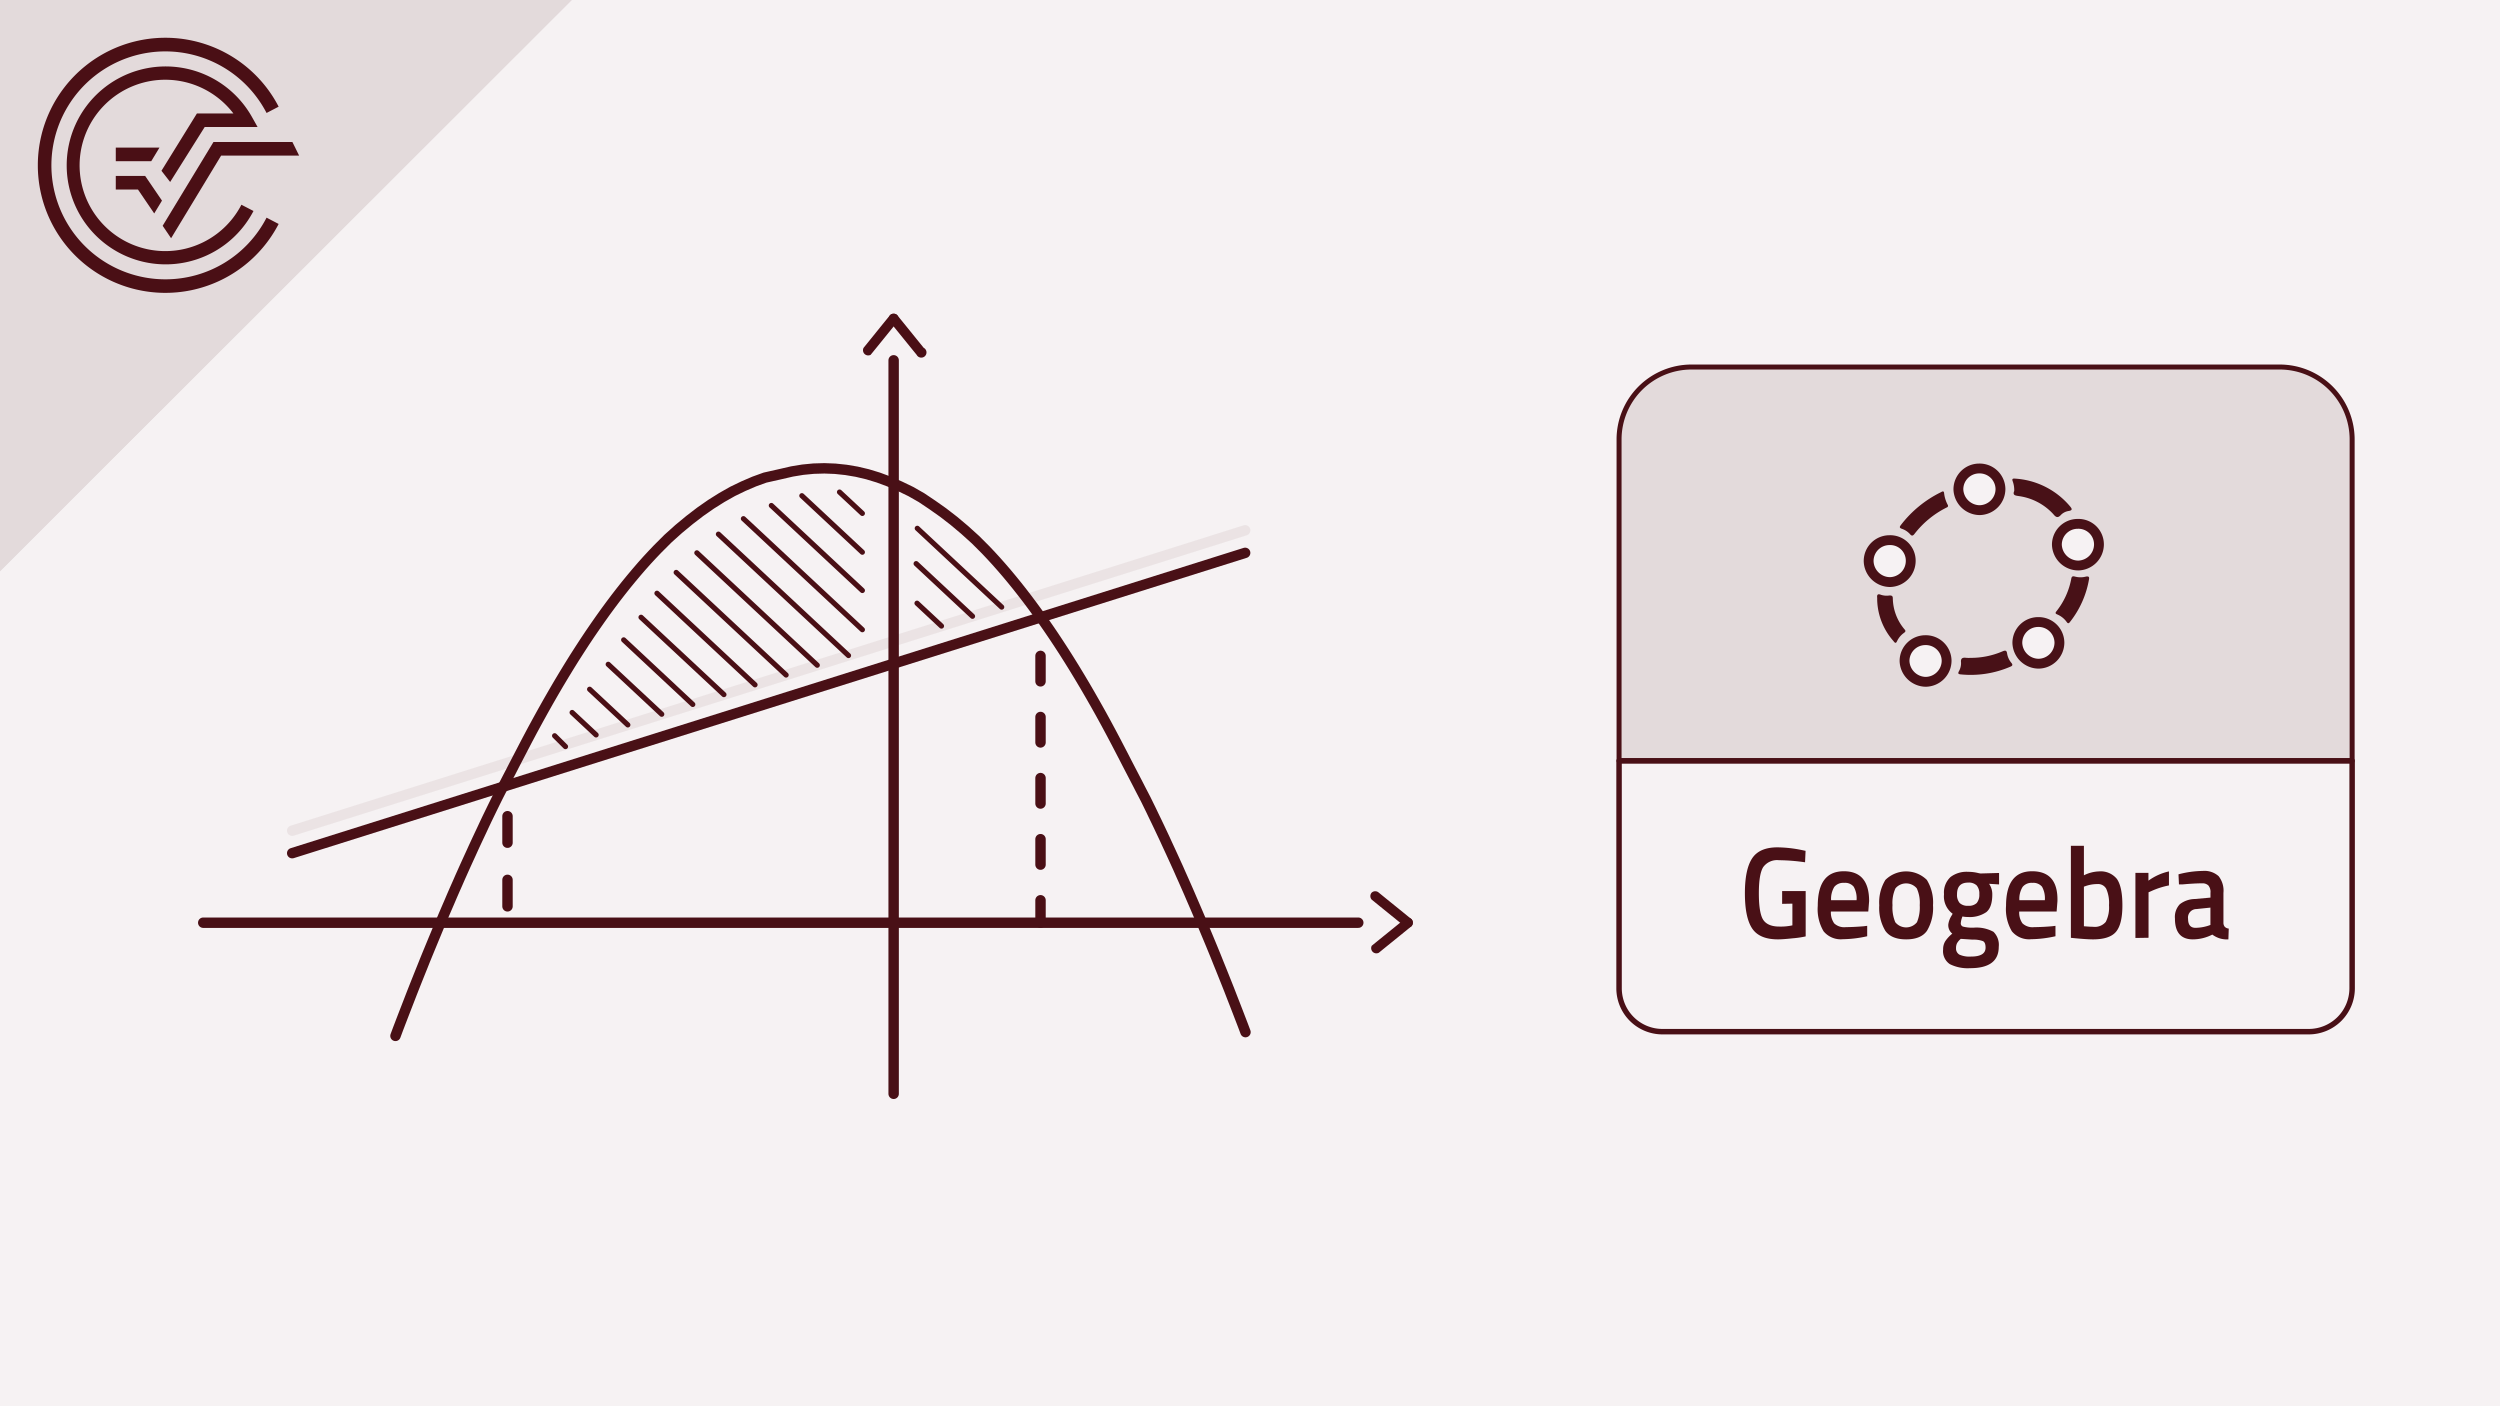 <svg xmlns="http://www.w3.org/2000/svg" viewBox="0 0 480 270"><defs><style>.cls-1,.cls-13{fill:#f6f2f3;}.cls-2,.cls-9{fill:#e3dadb;}.cls-3{fill:#4a0f15;}.cls-10,.cls-4,.cls-5,.cls-6,.cls-7,.cls-8{fill:none;}.cls-4,.cls-5,.cls-8{stroke:#4a0f15;}.cls-10,.cls-4,.cls-5,.cls-6,.cls-7,.cls-8,.cls-9{stroke-linecap:round;}.cls-13,.cls-4,.cls-5,.cls-6,.cls-7,.cls-8{stroke-miterlimit:10;}.cls-4,.cls-5,.cls-6,.cls-7{stroke-width:2px;}.cls-4{stroke-dasharray:4.89 6.84;}.cls-5{stroke-dasharray:5.09 7.13;}.cls-10,.cls-6,.cls-7,.cls-9{stroke:#491016;}.cls-7{opacity:0.07;}.cls-10,.cls-9{stroke-linejoin:round;}.cls-9{stroke-width:0.96px;}.cls-10{stroke-width:1.05px;}.cls-11{fill:#491016;}.cls-12{fill:#481117;}.cls-12,.cls-13{fill-rule:evenodd;}.cls-13{stroke:#481117;stroke-width:1.89px;}</style></defs><title>Geogebra Crashkurs Thumbnails Element 11 11.Fläche zwischen 2 Funktionen</title><g id="Ebene_2" data-name="Ebene 2"><g id="Ebene_1-2" data-name="Ebene 1"><rect class="cls-1" width="480" height="270"/><polygon class="cls-2" points="109.77 0 0 0 0 109.67 109.77 0"/><path class="cls-3" d="M31.75,53.63A21.88,21.88,0,1,1,51.18,21.69l2.32-1.21A24.49,24.49,0,1,0,53.5,43l-2.32-1.21A21.82,21.82,0,0,1,31.75,53.63"/><polygon class="cls-3" points="31.23 43.35 32.85 45.74 42.46 29.87 57.43 29.87 56.14 27.26 40.99 27.26 31.23 43.35"/><polygon class="cls-3" points="22.23 36.39 26.49 36.39 29.61 40.98 31.1 38.52 27.87 33.78 22.23 33.78 22.23 36.39"/><path class="cls-3" d="M39.3,24.39H49.46l-1.09-1.94a19,19,0,1,0,.3,18.06l-2.32-1.2a16.45,16.45,0,1,1-1.54-17.53h-7L31,32.79l1.67,2.15Z"/><polygon class="cls-3" points="30.62 28.34 22.23 28.34 22.23 30.95 29.04 30.95 30.62 28.34"/><polygon class="cls-2" points="109.77 0 0 0 0 109.67 109.77 0"/><path class="cls-3" d="M31.75,53.63A21.88,21.88,0,1,1,51.18,21.69l2.32-1.21A24.49,24.49,0,1,0,53.5,43l-2.32-1.21A21.82,21.82,0,0,1,31.75,53.63"/><polygon class="cls-3" points="31.23 43.35 32.85 45.74 42.46 29.87 57.43 29.87 56.14 27.26 40.99 27.26 31.23 43.35"/><polygon class="cls-3" points="22.23 36.39 26.49 36.39 29.61 40.98 31.1 38.52 27.87 33.78 22.23 33.78 22.23 36.39"/><path class="cls-3" d="M39.3,24.39H49.46l-1.09-1.94a19,19,0,1,0,.3,18.06l-2.32-1.2a16.45,16.45,0,1,1-1.54-17.53h-7L31,32.79l1.67,2.15Z"/><polygon class="cls-3" points="30.62 28.34 22.23 28.34 22.23 30.95 29.04 30.95 30.62 28.34"/><line class="cls-4" x1="199.78" y1="125.93" x2="199.78" y2="177.16"/><line class="cls-5" x1="97.44" y1="156.71" x2="97.44" y2="180.97"/><line class="cls-6" x1="56.1" y1="163.81" x2="239.07" y2="106.15"/><line class="cls-7" x1="56.1" y1="159.49" x2="239.07" y2="101.82"/><path class="cls-6" d="M75.93,198.89l.51-1.37.52-1.36.52-1.35.52-1.34.52-1.34.51-1.32.52-1.32.52-1.31.52-1.3.52-1.29.51-1.28.52-1.27.52-1.26.52-1.26.52-1.25.51-1.24.52-1.22.52-1.23.52-1.21.52-1.2.51-1.2.52-1.19.52-1.17.51-1.17.52-1.16.52-1.16.52-1.14.52-1.13.51-1.13.52-1.12.52-1.11.52-1.1L93,158.3l.51-1.08.52-1.07.52-1.07.52-1.06.52-1.05.51-1,.52-1,.52-1,.52-1,.52-1,.51-1,.52-1,.52-1,.52-1,1-1.92,1-1.88,1-1.84,1-1.81,1-1.78,1-1.74,1-1.71,1-1.67,1-1.64,1-1.61,1-1.56,1-1.54,1-1.5,1-1.46,1-1.43,1-1.4,1-1.36,1-1.33,1-1.29,1-1.26,1-1.22,1-1.19,1-1.16,1-1.12,1-1.08,1-1.05,1-1,1-1,2.07-1.86,2.08-1.72,2.06-1.58,2.08-1.45,2.07-1.3,2.07-1.17,2.07-1,2.07-.89,2.07-.75L150,91l2.07-.48,2.07-.34,2.07-.2,2.07-.06,2.07.08,2.08.22,2.07.35,2.07.49,2.07.63,2.07.77,2.08.91,2.07,1,2.07,1.18L179,96.94l2.07,1.46,2.07,1.6,2.07,1.74,2.08,1.88,1,1,1,1,1,1.06,1,1.09,1,1.13,1,1.16,1,1.2,1,1.23,1,1.27,1,1.3,1,1.34,1,1.37,1,1.4,1,1.44,1,1.47,1,1.51,1,1.54,1,1.58,1,1.61,1,1.65,1,1.68,1,1.72,1,1.75,1,1.78,1,1.82,1,1.86,1,1.89.52,1,.52,1,.52,1,.51,1,.52,1,.52,1,.52,1,.52,1,.51,1,.52,1,.52,1,.52,1.06.52,1.06.51,1.07.52,1.07.52,1.09.52,1.1.52,1.1.51,1.12.52,1.12.52,1.13.52,1.14.52,1.14.51,1.16.52,1.16.52,1.18.52,1.18.51,1.19.52,1.2.52,1.21.52,1.22.52,1.22.51,1.24.52,1.24.52,1.25.52,1.26.52,1.27.51,1.28.52,1.28.52,1.3.52,1.3.52,1.31.51,1.32.52,1.33.52,1.34.52,1.35.52,1.35.51,1.36"/><line class="cls-6" x1="260.79" y1="177.16" x2="39.02" y2="177.16"/><line class="cls-6" x1="171.58" y1="69.18" x2="171.58" y2="210.01"/><path class="cls-3" d="M271,176.48c-2.08-1.71-4.19-3.39-6.28-5.1a1,1,0,0,0-1.35,0,1,1,0,0,0,0,1.35c2.09,1.71,4.19,3.39,6.28,5.1a1,1,0,0,0,1.35,0,1,1,0,0,0,0-1.35Z"/><path class="cls-3" d="M269.66,176.48c-2.09,1.71-4.19,3.39-6.28,5.1a1,1,0,0,0,1.35,1.35c2.09-1.71,4.2-3.39,6.28-5.1a1,1,0,0,0,0-1.35,1,1,0,0,0-1.35,0Z"/><path class="cls-3" d="M170.9,60.5c-1.71,2.08-3.39,4.19-5.09,6.28a1,1,0,0,0,1.35,1.35c1.71-2.09,3.39-4.19,5.1-6.28a1,1,0,0,0,0-1.35,1,1,0,0,0-1.36,0Z"/><path class="cls-3" d="M170.9,61.85c1.71,2.09,3.39,4.19,5.1,6.28a1,1,0,1,0,1.35-1.35c-1.7-2.09-3.39-4.2-5.09-6.28a1,1,0,0,0-1.36,0,1,1,0,0,0,0,1.35Z"/><line class="cls-8" x1="129.83" y1="109.91" x2="150.93" y2="129.6"/><line class="cls-8" x1="126.14" y1="113.91" x2="144.96" y2="131.48"/><line class="cls-8" x1="123.08" y1="118.52" x2="138.99" y2="133.36"/><line class="cls-8" x1="119.75" y1="122.86" x2="133.01" y2="135.25"/><line class="cls-8" x1="116.78" y1="127.55" x2="127.05" y2="137.13"/><line class="cls-8" x1="113.21" y1="132.34" x2="120.54" y2="139.18"/><line class="cls-8" x1="109.85" y1="136.8" x2="114.45" y2="141.1"/><line class="cls-8" x1="106.49" y1="141.27" x2="108.57" y2="143.34"/><line class="cls-8" x1="142.74" y1="99.59" x2="165.57" y2="120.9"/><line class="cls-8" x1="137.94" y1="102.56" x2="162.91" y2="125.86"/><line class="cls-8" x1="133.8" y1="106.15" x2="156.91" y2="127.72"/><line class="cls-8" x1="148.1" y1="97.06" x2="165.57" y2="113.37"/><line class="cls-8" x1="153.96" y1="95.18" x2="165.57" y2="106.02"/><line class="cls-8" x1="176.07" y1="115.82" x2="180.76" y2="120.2"/><line class="cls-8" x1="161.19" y1="94.48" x2="165.57" y2="98.57"/><line class="cls-8" x1="175.9" y1="108.22" x2="186.72" y2="118.32"/><line class="cls-8" x1="176.12" y1="101.44" x2="192.32" y2="116.56"/><path class="cls-9" d="M324.77,70.47H437.7a13.91,13.91,0,0,1,13.91,13.91v61.7a0,0,0,0,1,0,0H310.86a0,0,0,0,1,0,0V84.38A13.91,13.91,0,0,1,324.77,70.47Z"/><path class="cls-10" d="M310.86,146.08H451.61a0,0,0,0,1,0,0v43.67a8.33,8.33,0,0,1-8.33,8.33H319.19a8.33,8.33,0,0,1-8.33-8.33V146.08A0,0,0,0,1,310.86,146.08Z"/><path class="cls-11" d="M342.17,173.54v-2.45h4.52v8.7a18.34,18.34,0,0,1-2.54.37c-1.27.14-2.2.2-2.77.2-2.41,0-4.07-.71-5-2.15s-1.36-3.68-1.36-6.73.47-5.29,1.4-6.69,2.55-2.1,4.85-2.1a24.36,24.36,0,0,1,4.59.5l.81.17-.1,2.2a37,37,0,0,0-5-.4,3.28,3.28,0,0,0-3.05,1.35c-.55.9-.82,2.57-.82,5s.26,4.12.78,5,1.56,1.39,3.13,1.39a10.46,10.46,0,0,0,2.53-.23v-4.17Z"/><path class="cls-11" d="M357.85,177.84l.65-.08,0,2a22.48,22.48,0,0,1-4.68.57,4.27,4.27,0,0,1-3.69-1.52,8.33,8.33,0,0,1-1.12-4.88q0-6.65,5-6.65,4.86,0,4.86,5.73l-.16,2h-7.18a3.64,3.64,0,0,0,.63,2.27,2.8,2.8,0,0,0,2.25.73C355.56,178,356.69,177.94,357.85,177.84Zm-1.39-5a4.48,4.48,0,0,0-.55-2.59,2.13,2.13,0,0,0-1.84-.74,2.23,2.23,0,0,0-1.89.78,4.45,4.45,0,0,0-.61,2.55Z"/><path class="cls-11" d="M362,168.94a5.66,5.66,0,0,1,7.95,0,8.25,8.25,0,0,1,1.19,4.87,8.54,8.54,0,0,1-1.16,4.9c-.77,1.1-2.11,1.65-4,1.65s-3.23-.55-4-1.65a8.54,8.54,0,0,1-1.16-4.9A8.25,8.25,0,0,1,362,168.94Zm1.89,8.12a2.67,2.67,0,0,0,4.17,0,7.42,7.42,0,0,0,.53-3.27,6.68,6.68,0,0,0-.57-3.23,2.68,2.68,0,0,0-4.09,0,6.68,6.68,0,0,0-.57,3.23A7.28,7.28,0,0,0,363.89,177.06Z"/><path class="cls-11" d="M383.76,181.79q0,4.1-5.49,4.1a7.67,7.67,0,0,1-3.91-.78,3,3,0,0,1-1.28-2.82,2.9,2.9,0,0,1,.42-1.59,6.59,6.59,0,0,1,1.34-1.44,2.07,2.07,0,0,1-.76-1.82,4.15,4.15,0,0,1,.62-1.63l.21-.37a4.12,4.12,0,0,1-1.66-3.75,4.05,4.05,0,0,1,1.25-3.3,5.08,5.08,0,0,1,3.38-1,8.08,8.08,0,0,1,2,.25l.35.07,3.59-.1v2.2l-1.92-.12a3.48,3.48,0,0,1,.62,2.05c0,1.63-.38,2.76-1.15,3.39a5.61,5.61,0,0,1-3.57.93,4.29,4.29,0,0,1-1-.1,4,4,0,0,0-.33,1.32.64.64,0,0,0,.43.63,7.15,7.15,0,0,0,2.07.2,6.78,6.78,0,0,1,3.78.8A3.51,3.51,0,0,1,383.76,181.79Zm-8.2.25a1.34,1.34,0,0,0,.65,1.25,4.74,4.74,0,0,0,2.22.37c1.87,0,2.8-.57,2.8-1.72,0-.65-.16-1.06-.49-1.24a5.29,5.29,0,0,0-2-.29l-2.27-.15a3.23,3.23,0,0,0-.72.84A2,2,0,0,0,375.56,182Zm.7-8.66a2.18,2.18,0,0,0,1.64.53,2.16,2.16,0,0,0,1.63-.53,2.44,2.44,0,0,0,.5-1.69,2.39,2.39,0,0,0-.51-1.69,2.17,2.17,0,0,0-1.64-.54c-1.42,0-2.13.75-2.13,2.23A2.39,2.39,0,0,0,376.26,173.38Z"/><path class="cls-11" d="M394,177.84l.65-.08,0,2a22.47,22.47,0,0,1-4.67.57,4.28,4.28,0,0,1-3.7-1.52,8.33,8.33,0,0,1-1.12-4.88q0-6.65,5-6.65t4.87,5.73l-.16,2h-7.18a3.58,3.58,0,0,0,.62,2.27,2.8,2.8,0,0,0,2.25.73C391.75,178,392.88,177.94,394,177.84Zm-1.39-5a4.58,4.58,0,0,0-.54-2.59,2.17,2.17,0,0,0-1.85-.74,2.2,2.2,0,0,0-1.88.78,4.37,4.37,0,0,0-.62,2.55Z"/><path class="cls-11" d="M403,167.31a4,4,0,0,1,3.44,1.44c.7,1,1.06,2.66,1.06,5.09s-.42,4.13-1.25,5.09-2.3,1.43-4.4,1.43c-.73,0-1.88-.07-3.45-.22l-.79-.08V162.39h2.5v5.67A6.89,6.89,0,0,1,403,167.31Zm-1.15,10.63a2.73,2.73,0,0,0,2.46-.94,6.08,6.08,0,0,0,.62-3.19,6.79,6.79,0,0,0-.53-3.16,1.79,1.79,0,0,0-1.7-.91,6.89,6.89,0,0,0-2.22.37l-.37.13v7.6C400.91,177.91,401.49,177.94,401.8,177.94Z"/><path class="cls-11" d="M410,180.09v-12.5h2.5v1.5a10.54,10.54,0,0,1,3.94-1.78V170a15.19,15.19,0,0,0-3.41,1.1l-.51.22v8.73Z"/><path class="cls-11" d="M426.9,171.44v5.7a1.2,1.2,0,0,0,.26.81,1.25,1.25,0,0,0,.76.34l-.07,2.07a4.59,4.59,0,0,1-3.08-.92,8.25,8.25,0,0,1-3.73.92q-3.45,0-3.45-4a3.53,3.53,0,0,1,.94-2.75,4.83,4.83,0,0,1,2.88-1l3-.27v-.9A1.93,1.93,0,0,0,424,170a1.62,1.62,0,0,0-1.19-.4c-1,0-2.22.07-3.71.2l-.74,0-.09-1.93a18.86,18.86,0,0,1,4.64-.65,4.06,4.06,0,0,1,3.06,1A4.48,4.48,0,0,1,426.9,171.44Zm-5.19,3.1a1.63,1.63,0,0,0-1.6,1.87c0,1.15.47,1.73,1.41,1.73a8.25,8.25,0,0,0,2.46-.4l.42-.15v-3.33Z"/><path class="cls-12" d="M386.73,94.27a4.88,4.88,0,0,0-.3-1.89c-.15-.41,0-.52.39-.49a15,15,0,0,1,10.62,5.32c.37.45.56.76-.25.9a2.63,2.63,0,0,0-1.49.75c-.61.69-1,.43-1.47-.15a11,11,0,0,0-6.61-3.46C387,95.15,386.36,95.12,386.73,94.27Z"/><path class="cls-13" d="M373.75,126.82a4.07,4.07,0,0,1-4,4.09,4.14,4.14,0,0,1-4.08-4,4,4,0,0,1,4-4A4,4,0,0,1,373.75,126.82Z"/><path class="cls-13" d="M395.41,123.35a4.06,4.06,0,0,1-4,4.08,4.12,4.12,0,0,1-4.08-4,4,4,0,0,1,4-4A4,4,0,0,1,395.41,123.35Z"/><path class="cls-13" d="M403,104.49a4.07,4.07,0,0,1-4,4.09,4.14,4.14,0,0,1-4.08-4,4,4,0,0,1,4-4A3.94,3.94,0,0,1,403,104.49Z"/><path class="cls-13" d="M384.09,93.86a4.07,4.07,0,0,1-4,4.09,4.14,4.14,0,0,1-4.08-4,4,4,0,0,1,4-4A4,4,0,0,1,384.09,93.86Z"/><path class="cls-13" d="M366.86,107.67a4.07,4.07,0,0,1-4,4.09,4.13,4.13,0,0,1-4.08-4.05,4,4,0,0,1,4-4A3.94,3.94,0,0,1,366.86,107.67Z"/><path class="cls-12" d="M378.29,126.31a15.36,15.36,0,0,0,6.17-1.24c.54-.23.83-.24.91.44a3.71,3.71,0,0,0,.84,1.79c.29.37.16.55-.21.7a19.19,19.19,0,0,1-9.58,1.48c-.51-.06-.49-.24-.31-.6a3.11,3.11,0,0,0,.41-1.67c-.1-.83.28-1,1-.91A5.08,5.08,0,0,0,378.29,126.31Z"/><path class="cls-12" d="M374,97c.09.36-.17.4-.34.49a17.92,17.92,0,0,0-6.11,5.06c-.27.33-.48.39-.78.06a3.68,3.68,0,0,0-1.61-1.08c-.55-.19-.43-.41-.17-.75a21.75,21.75,0,0,1,7.64-6.26c.22-.11.55-.35.63.09A6.25,6.25,0,0,0,374,97Z"/><path class="cls-12" d="M360.42,115.21c0-.14,0-.28,0-.42-.07-.58.08-.84.72-.59a3.55,3.55,0,0,0,1.65.13c.41,0,.62.07.63.53a9.42,9.42,0,0,0,2.27,6c.27.31.14.45-.12.65a4.06,4.06,0,0,0-1.33,1.58c-.22.5-.41.38-.69,0A12.4,12.4,0,0,1,360.42,115.21Z"/><path class="cls-12" d="M401.1,111.17a18.18,18.18,0,0,1-3.68,8.27c-.22.28-.38.31-.6,0a4.29,4.29,0,0,0-1.88-1.49c-.37-.16-.3-.34-.1-.59a14.17,14.17,0,0,0,2.85-6.28c.08-.44.32-.48.69-.38a4.13,4.13,0,0,0,2.15,0C400.91,110.65,401.18,110.68,401.1,111.17Z"/></g></g></svg>
